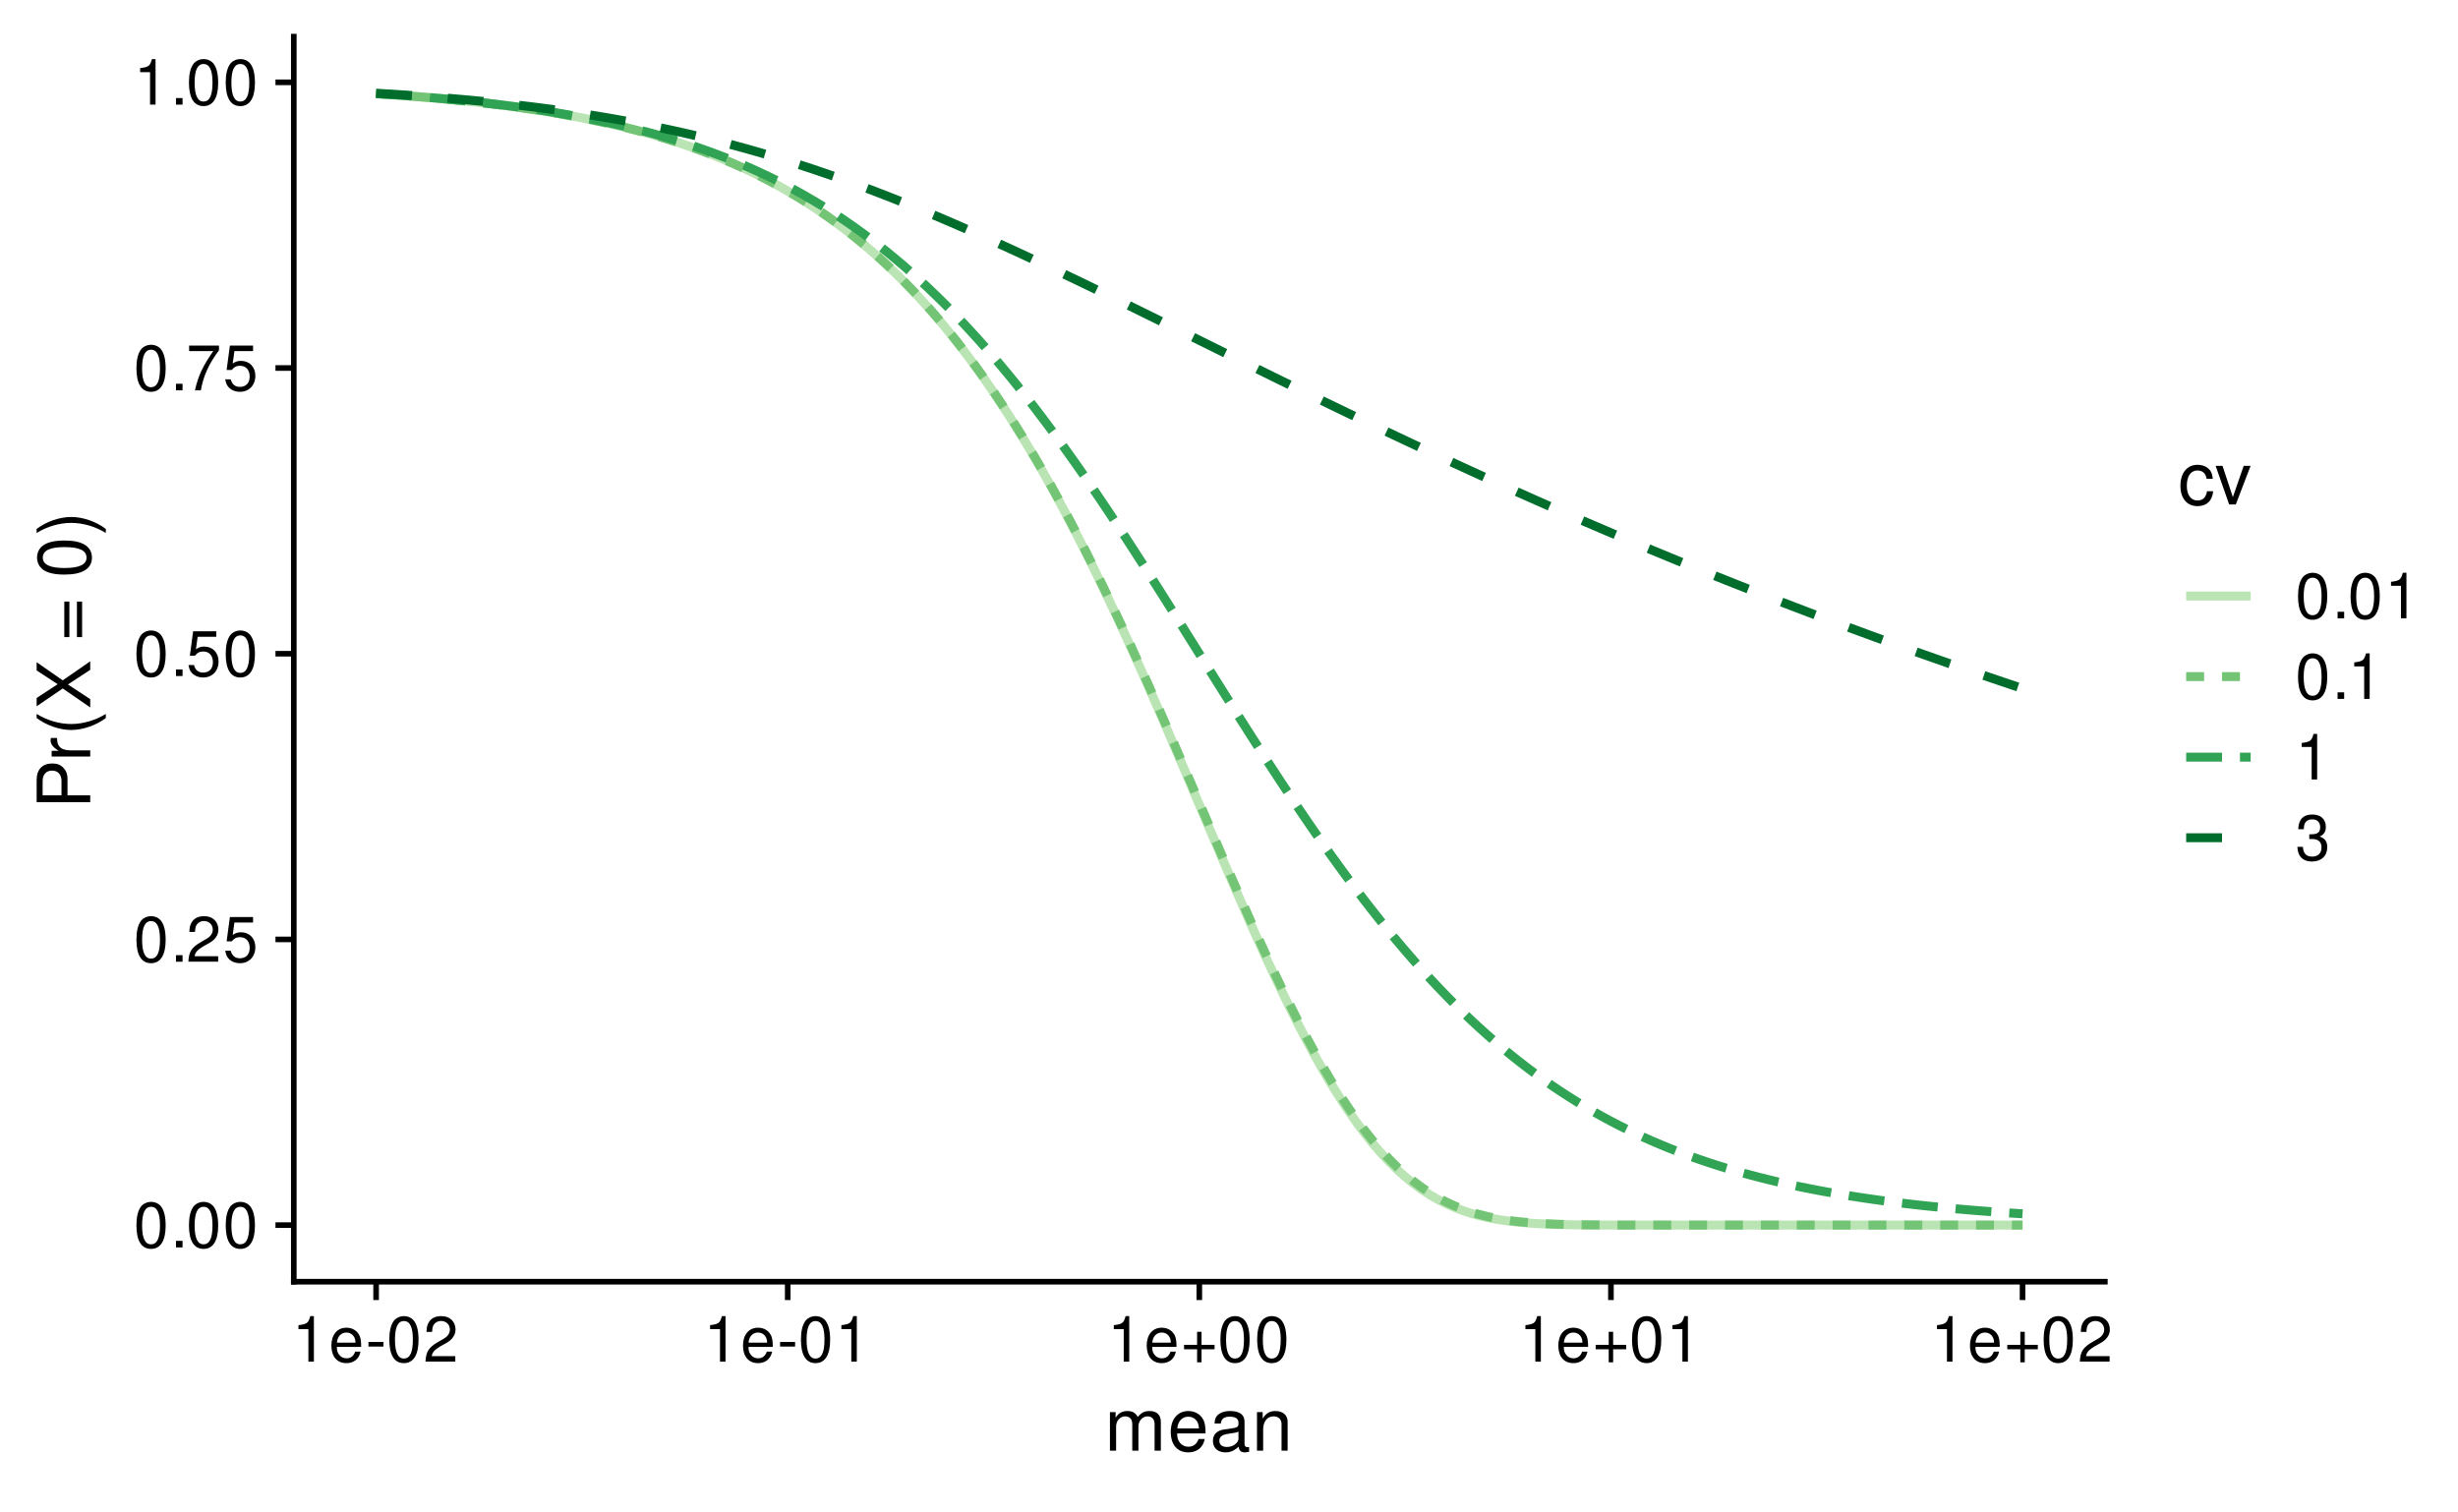 <?xml version="1.0" encoding="UTF-8"?>
<svg xmlns="http://www.w3.org/2000/svg" xmlns:xlink="http://www.w3.org/1999/xlink" width="468" height="288" viewBox="0 0 468 288">
<defs>
<g>
<g id="glyph-0-0">
</g>
<g id="glyph-0-1">
<path d="M 3.297 -8.672 C 2.516 -8.672 1.781 -8.312 1.344 -7.734 C 0.797 -6.953 0.516 -5.812 0.516 -4.203 C 0.516 -1.266 1.469 0.281 3.297 0.281 C 5.094 0.281 6.078 -1.266 6.078 -4.125 C 6.078 -5.812 5.812 -6.938 5.25 -7.734 C 4.812 -8.328 4.109 -8.672 3.297 -8.672 Z M 3.297 -7.734 C 4.438 -7.734 5 -6.578 5 -4.219 C 5 -1.75 4.453 -0.594 3.281 -0.594 C 2.156 -0.594 1.594 -1.797 1.594 -4.188 C 1.594 -6.578 2.156 -7.734 3.297 -7.734 Z M 3.297 -7.734 "/>
</g>
<g id="glyph-0-2">
<path d="M 2.297 -1.25 L 1.047 -1.25 L 1.047 0 L 2.297 0 Z M 2.297 -1.25 "/>
</g>
<g id="glyph-0-3">
<path d="M 6.078 -1.047 L 1.594 -1.047 C 1.703 -1.766 2.094 -2.219 3.125 -2.859 L 4.328 -3.531 C 5.516 -4.188 6.125 -5.078 6.125 -6.141 C 6.125 -6.859 5.844 -7.531 5.344 -8 C 4.844 -8.453 4.219 -8.672 3.406 -8.672 C 2.328 -8.672 1.531 -8.297 1.062 -7.547 C 0.75 -7.094 0.625 -6.547 0.594 -5.672 L 1.656 -5.672 C 1.688 -6.266 1.766 -6.609 1.906 -6.906 C 2.188 -7.422 2.734 -7.75 3.375 -7.75 C 4.328 -7.75 5.047 -7.062 5.047 -6.125 C 5.047 -5.422 4.656 -4.828 3.906 -4.391 L 2.797 -3.75 C 1.016 -2.719 0.5 -1.906 0.406 -0.016 L 6.078 -0.016 Z M 6.078 -1.047 "/>
</g>
<g id="glyph-0-4">
<path d="M 5.719 -8.516 L 1.312 -8.516 L 0.688 -3.875 L 1.656 -3.875 C 2.141 -4.469 2.562 -4.672 3.234 -4.672 C 4.375 -4.672 5.078 -3.891 5.078 -2.625 C 5.078 -1.406 4.375 -0.656 3.219 -0.656 C 2.297 -0.656 1.734 -1.125 1.469 -2.094 L 0.422 -2.094 C 0.562 -1.391 0.688 -1.062 0.938 -0.75 C 1.422 -0.094 2.281 0.281 3.234 0.281 C 4.953 0.281 6.156 -0.969 6.156 -2.766 C 6.156 -4.453 5.047 -5.609 3.406 -5.609 C 2.812 -5.609 2.328 -5.453 1.844 -5.094 L 2.172 -7.469 L 5.719 -7.469 Z M 5.719 -8.516 "/>
</g>
<g id="glyph-0-5">
<path d="M 6.234 -8.516 L 0.547 -8.516 L 0.547 -7.469 L 5.141 -7.469 C 3.125 -4.578 2.297 -2.797 1.656 0 L 2.781 0 C 3.25 -2.719 4.312 -5.062 6.234 -7.625 Z M 6.234 -8.516 "/>
</g>
<g id="glyph-0-6">
<path d="M 3.109 -6.188 L 3.109 0 L 4.156 0 L 4.156 -8.672 L 3.469 -8.672 C 3.094 -7.344 2.859 -7.156 1.219 -6.953 L 1.219 -6.188 Z M 3.109 -6.188 "/>
</g>
<g id="glyph-0-7">
<path d="M 6.156 -2.812 C 6.156 -3.766 6.078 -4.344 5.906 -4.812 C 5.5 -5.844 4.531 -6.469 3.359 -6.469 C 1.609 -6.469 0.484 -5.141 0.484 -3.062 C 0.484 -0.984 1.562 0.281 3.344 0.281 C 4.781 0.281 5.766 -0.547 6.031 -1.906 L 5.016 -1.906 C 4.734 -1.078 4.172 -0.641 3.375 -0.641 C 2.734 -0.641 2.203 -0.938 1.859 -1.469 C 1.625 -1.828 1.531 -2.188 1.531 -2.812 Z M 1.547 -3.625 C 1.625 -4.781 2.344 -5.547 3.344 -5.547 C 4.375 -5.547 5.078 -4.75 5.078 -3.625 Z M 1.547 -3.625 "/>
</g>
<g id="glyph-0-8">
<path d="M 3.406 -3.75 L 0.547 -3.75 L 0.547 -2.875 L 3.406 -2.875 Z M 3.406 -3.75 "/>
</g>
<g id="glyph-0-9">
<path d="M 6.406 -3.203 L 3.922 -3.203 L 3.922 -5.688 L 3.078 -5.688 L 3.078 -3.203 L 0.594 -3.203 L 0.594 -2.359 L 3.078 -2.359 L 3.078 0.125 L 3.922 0.125 L 3.922 -2.359 L 6.406 -2.359 Z M 6.406 -3.203 "/>
</g>
<g id="glyph-0-10">
<path d="M 2.656 -4 L 3.234 -4 C 4.375 -4 4.984 -3.453 4.984 -2.406 C 4.984 -1.312 4.328 -0.656 3.234 -0.656 C 2.078 -0.656 1.516 -1.25 1.438 -2.516 L 0.391 -2.516 C 0.438 -1.828 0.547 -1.375 0.75 -0.984 C 1.203 -0.141 2.031 0.281 3.188 0.281 C 4.938 0.281 6.078 -0.781 6.078 -2.422 C 6.078 -3.531 5.656 -4.125 4.625 -4.484 C 5.422 -4.812 5.812 -5.406 5.812 -6.281 C 5.812 -7.781 4.844 -8.672 3.234 -8.672 C 1.516 -8.672 0.594 -7.719 0.562 -5.875 L 1.625 -5.875 C 1.625 -6.406 1.688 -6.703 1.812 -6.969 C 2.047 -7.469 2.578 -7.75 3.234 -7.75 C 4.172 -7.75 4.734 -7.188 4.734 -6.25 C 4.734 -5.641 4.531 -5.266 4.062 -5.062 C 3.766 -4.938 3.391 -4.891 2.656 -4.891 Z M 2.656 -4 "/>
</g>
<g id="glyph-1-0">
</g>
<g id="glyph-1-1">
<path d="M 0.984 -7.344 L 0.984 0 L 2.156 0 L 2.156 -4.609 C 2.156 -5.672 2.922 -6.531 3.875 -6.531 C 4.75 -6.531 5.234 -5.984 5.234 -5.047 L 5.234 0 L 6.406 0 L 6.406 -4.609 C 6.406 -5.672 7.188 -6.531 8.141 -6.531 C 8.984 -6.531 9.484 -5.984 9.484 -5.047 L 9.484 0 L 10.672 0 L 10.672 -5.5 C 10.672 -6.812 9.906 -7.547 8.547 -7.547 C 7.562 -7.547 6.969 -7.25 6.281 -6.422 C 5.859 -7.203 5.266 -7.547 4.312 -7.547 C 3.328 -7.547 2.672 -7.188 2.062 -6.297 L 2.062 -7.344 Z M 0.984 -7.344 "/>
</g>
<g id="glyph-1-2">
<path d="M 7.188 -3.281 C 7.188 -4.391 7.094 -5.062 6.891 -5.609 C 6.406 -6.812 5.297 -7.547 3.922 -7.547 C 1.875 -7.547 0.562 -5.984 0.562 -3.562 C 0.562 -1.141 1.812 0.328 3.891 0.328 C 5.578 0.328 6.734 -0.625 7.031 -2.219 L 5.859 -2.219 C 5.531 -1.266 4.875 -0.75 3.938 -0.75 C 3.188 -0.75 2.562 -1.094 2.172 -1.703 C 1.891 -2.125 1.797 -2.547 1.781 -3.281 Z M 1.812 -4.234 C 1.906 -5.594 2.734 -6.469 3.906 -6.469 C 5.094 -6.469 5.922 -5.547 5.922 -4.234 Z M 1.812 -4.234 "/>
</g>
<g id="glyph-1-3">
<path d="M 7.484 -0.688 C 7.359 -0.656 7.312 -0.656 7.234 -0.656 C 6.828 -0.656 6.609 -0.875 6.609 -1.234 L 6.609 -5.547 C 6.609 -6.844 5.656 -7.547 3.844 -7.547 C 2.766 -7.547 1.922 -7.234 1.406 -6.688 C 1.078 -6.312 0.938 -5.891 0.906 -5.172 L 2.094 -5.172 C 2.188 -6.062 2.719 -6.469 3.812 -6.469 C 4.875 -6.469 5.453 -6.078 5.453 -5.375 L 5.453 -5.062 C 5.438 -4.562 5.188 -4.375 4.234 -4.25 C 2.578 -4.047 2.328 -3.984 1.875 -3.812 C 1.016 -3.438 0.594 -2.797 0.594 -1.844 C 0.594 -0.516 1.516 0.328 3 0.328 C 3.922 0.328 4.656 0 5.484 -0.75 C 5.578 0 5.938 0.328 6.688 0.328 C 6.938 0.328 7.094 0.297 7.484 0.203 Z M 5.453 -2.312 C 5.453 -1.922 5.328 -1.688 4.984 -1.359 C 4.516 -0.922 3.938 -0.703 3.25 -0.703 C 2.344 -0.703 1.812 -1.141 1.812 -1.875 C 1.812 -2.641 2.312 -3.031 3.562 -3.219 C 4.812 -3.391 5.047 -3.438 5.453 -3.625 Z M 5.453 -2.312 "/>
</g>
<g id="glyph-1-4">
<path d="M 0.984 -7.344 L 0.984 0 L 2.156 0 L 2.156 -4.047 C 2.156 -5.547 2.938 -6.531 4.141 -6.531 C 5.062 -6.531 5.656 -5.969 5.656 -5.078 L 5.656 0 L 6.812 0 L 6.812 -5.547 C 6.812 -6.766 5.906 -7.547 4.5 -7.547 C 3.406 -7.547 2.703 -7.125 2.062 -6.109 L 2.062 -7.344 Z M 0.984 -7.344 "/>
</g>
<g id="glyph-1-5">
<path d="M 6.594 -4.875 C 6.531 -5.594 6.391 -6.047 6.109 -6.453 C 5.594 -7.141 4.719 -7.547 3.703 -7.547 C 1.703 -7.547 0.438 -5.984 0.438 -3.547 C 0.438 -1.172 1.688 0.328 3.688 0.328 C 5.438 0.328 6.531 -0.734 6.672 -2.516 L 5.5 -2.516 C 5.312 -1.344 4.703 -0.75 3.703 -0.75 C 2.422 -0.75 1.656 -1.812 1.656 -3.547 C 1.656 -5.375 2.406 -6.469 3.688 -6.469 C 4.656 -6.469 5.281 -5.891 5.422 -4.875 Z M 6.594 -4.875 "/>
</g>
<g id="glyph-1-6">
<path d="M 3.984 0 L 6.797 -7.344 L 5.484 -7.344 L 3.422 -1.391 L 1.453 -7.344 L 0.141 -7.344 L 2.719 0 Z M 3.984 0 "/>
</g>
<g id="glyph-2-0">
</g>
<g id="glyph-2-1">
<path d="M -4.328 -2.578 L -4.328 -5.781 C -4.328 -6.578 -4.562 -7.203 -5.047 -7.75 C -5.609 -8.375 -6.266 -8.641 -7.203 -8.641 C -9.125 -8.641 -10.203 -7.5 -10.203 -5.484 L -10.203 -1.281 L 0 -1.281 L 0 -2.578 Z M -5.469 -2.578 L -9.062 -2.578 L -9.062 -5.297 C -9.062 -6.531 -8.391 -7.281 -7.266 -7.281 C -6.141 -7.281 -5.469 -6.531 -5.469 -5.297 Z M -5.469 -2.578 "/>
</g>
<g id="glyph-2-2">
<path d="M -7.344 -0.969 L 0 -0.969 L 0 -2.141 L -3.812 -2.141 C -5.578 -2.156 -6.359 -2.891 -6.312 -4.5 L -7.5 -4.5 C -7.531 -4.297 -7.547 -4.188 -7.547 -4.047 C -7.547 -3.297 -7.094 -2.719 -6 -2.047 L -7.344 -2.047 Z M -7.344 -0.969 "/>
</g>
<g id="glyph-2-3">
<path d="M -10.203 -3.297 C -8.375 -1.906 -5.828 -1.016 -3.625 -1.016 C -1.406 -1.016 1.141 -1.906 2.969 -3.297 L 2.969 -4.078 C 0.969 -2.844 -1.391 -2.156 -3.625 -2.156 C -5.859 -2.156 -8.219 -2.844 -10.203 -4.078 Z M -10.203 -3.297 "/>
</g>
<g id="glyph-2-4">
<path d="M -5.234 -5.469 L -10.203 -8.922 L -10.203 -7.359 L -6.203 -4.734 L -10.203 -2.109 L -10.203 -0.531 L -5.234 -3.922 L 0 -0.312 L 0 -1.891 L -4.25 -4.688 L 0 -7.469 L 0 -9.094 Z M -5.234 -5.469 "/>
</g>
<g id="glyph-2-5">
</g>
<g id="glyph-2-6">
<path d="M -4.938 -7.469 L -4.938 -0.703 L -3.969 -0.703 L -3.969 -7.469 Z M -2.531 -7.469 L -2.531 -0.703 L -1.547 -0.703 L -1.547 -7.469 Z M -2.531 -7.469 "/>
</g>
<g id="glyph-2-7">
<path d="M -10.125 -3.844 C -10.125 -2.922 -9.703 -2.094 -9.016 -1.562 C -8.125 -0.922 -6.781 -0.609 -4.906 -0.609 C -1.484 -0.609 0.328 -1.719 0.328 -3.844 C 0.328 -5.953 -1.484 -7.094 -4.812 -7.094 C -6.781 -7.094 -8.094 -6.797 -9.016 -6.125 C -9.719 -5.609 -10.125 -4.781 -10.125 -3.844 Z M -9.031 -3.844 C -9.031 -5.188 -7.672 -5.844 -4.922 -5.844 C -2.047 -5.844 -0.703 -5.188 -0.703 -3.828 C -0.703 -2.516 -2.094 -1.859 -4.891 -1.859 C -7.672 -1.859 -9.031 -2.516 -9.031 -3.844 Z M -9.031 -3.844 "/>
</g>
<g id="glyph-2-8">
<path d="M 2.969 -1.297 C 1.141 -2.703 -1.406 -3.578 -3.609 -3.578 C -5.828 -3.578 -8.375 -2.703 -10.203 -1.297 L -10.203 -0.531 C -8.203 -1.766 -5.859 -2.453 -3.609 -2.453 C -1.391 -2.453 0.984 -1.766 2.969 -0.531 Z M 2.969 -1.297 "/>
</g>
</g>
</defs>
<rect x="-46.8" y="-28.8" width="561.6" height="345.6" fill="rgb(100%, 100%, 100%)" fill-opacity="1"/>
<path fill="none" stroke-width="1.707" stroke-linecap="butt" stroke-linejoin="round" stroke="rgb(72.941%, 89.412%, 70.196%)" stroke-opacity="1" stroke-miterlimit="10" d="M 71.609 17.844 L 73.18 17.945 L 74.746 18.051 L 76.312 18.16 L 77.879 18.277 L 79.449 18.398 L 81.016 18.527 L 82.582 18.66 L 84.148 18.801 L 85.719 18.945 L 87.285 19.098 L 88.852 19.258 L 90.418 19.426 L 91.988 19.602 L 93.555 19.785 L 95.121 19.977 L 96.688 20.176 L 98.258 20.387 L 99.824 20.605 L 101.391 20.836 L 102.957 21.074 L 104.527 21.324 L 106.094 21.59 L 107.66 21.863 L 109.227 22.148 L 110.797 22.449 L 112.363 22.766 L 113.93 23.094 L 115.496 23.438 L 117.066 23.793 L 118.633 24.172 L 120.199 24.562 L 121.766 24.973 L 123.336 25.398 L 124.902 25.848 L 126.469 26.312 L 128.035 26.801 L 129.605 27.312 L 131.172 27.844 L 132.738 28.402 L 134.305 28.984 L 135.875 29.59 L 137.441 30.223 L 139.008 30.883 L 140.574 31.574 L 142.145 32.293 L 143.711 33.043 L 145.277 33.828 L 146.844 34.645 L 148.414 35.496 L 149.98 36.387 L 151.547 37.312 L 153.113 38.277 L 154.684 39.281 L 156.25 40.328 L 157.816 41.418 L 159.383 42.555 L 160.953 43.734 L 162.52 44.965 L 164.086 46.242 L 165.652 47.57 L 167.223 48.953 L 168.789 50.391 L 170.355 51.883 L 171.922 53.43 L 173.492 55.039 L 175.059 56.707 L 176.625 58.438 L 178.191 60.23 L 179.762 62.09 L 181.328 64.012 L 182.895 66.004 L 184.461 68.066 L 186.031 70.195 L 187.598 72.398 L 189.164 74.672 L 190.73 77.02 L 192.301 79.438 L 193.867 81.93 L 195.434 84.5 L 197 87.141 L 198.57 89.855 L 200.137 92.648 L 201.703 95.512 L 203.27 98.445 L 204.84 101.453 L 206.406 104.531 L 207.973 107.676 L 209.539 110.887 L 211.109 114.164 L 212.676 117.5 L 214.242 120.891 L 215.809 124.336 L 217.379 127.832 L 218.945 131.371 L 220.512 134.949 L 222.078 138.562 L 223.648 142.203 L 225.215 145.867 L 226.781 149.543 L 228.348 153.23 L 229.918 156.914 L 231.484 160.59 L 233.051 164.25 L 234.617 167.887 L 236.188 171.488 L 237.754 175.051 L 239.32 178.555 L 240.887 182.004 L 242.457 185.379 L 244.023 188.676 L 245.59 191.887 L 247.156 195 L 248.727 198.012 L 250.293 200.91 L 251.859 203.691 L 253.426 206.348 L 254.996 208.871 L 256.562 211.262 L 258.129 213.516 L 259.695 215.629 L 261.266 217.602 L 262.832 219.43 L 264.398 221.117 L 265.965 222.66 L 267.535 224.07 L 269.102 225.348 L 270.668 226.492 L 272.234 227.516 L 273.805 228.426 L 275.371 229.223 L 276.938 229.918 L 278.504 230.52 L 280.074 231.031 L 281.641 231.469 L 283.207 231.836 L 284.773 232.141 L 286.344 232.391 L 287.91 232.598 L 289.477 232.762 L 291.043 232.891 L 292.613 232.992 L 294.18 233.07 L 295.746 233.133 L 297.312 233.176 L 298.883 233.211 L 300.449 233.234 L 302.016 233.25 L 303.586 233.262 L 306.719 233.277 L 308.285 233.281 L 309.855 233.281 L 311.422 233.285 L 385.09 233.285 "/>
<path fill="none" stroke-width="1.707" stroke-linecap="butt" stroke-linejoin="round" stroke="rgb(45.49%, 76.863%, 46.275%)" stroke-opacity="1" stroke-dasharray="3.414 3.414" stroke-miterlimit="10" d="M 71.609 17.844 L 73.18 17.945 L 74.746 18.051 L 76.312 18.16 L 77.879 18.277 L 79.449 18.398 L 81.016 18.527 L 82.582 18.66 L 84.148 18.801 L 85.719 18.945 L 87.285 19.098 L 88.852 19.258 L 90.418 19.426 L 91.988 19.602 L 93.555 19.785 L 95.121 19.977 L 96.688 20.176 L 98.258 20.387 L 99.824 20.605 L 101.391 20.836 L 102.957 21.074 L 104.527 21.324 L 106.094 21.586 L 107.66 21.863 L 109.227 22.148 L 110.797 22.449 L 112.363 22.762 L 113.93 23.09 L 115.496 23.434 L 117.066 23.793 L 118.633 24.168 L 120.199 24.559 L 121.766 24.969 L 123.336 25.398 L 124.902 25.844 L 126.469 26.312 L 128.035 26.801 L 129.605 27.309 L 131.172 27.844 L 132.738 28.398 L 134.305 28.98 L 135.875 29.586 L 137.441 30.219 L 139.008 30.879 L 140.574 31.566 L 142.145 32.289 L 143.711 33.039 L 145.277 33.82 L 146.844 34.637 L 148.414 35.488 L 149.98 36.375 L 151.547 37.301 L 153.113 38.266 L 154.684 39.27 L 156.25 40.312 L 157.816 41.402 L 159.383 42.535 L 160.953 43.715 L 162.52 44.945 L 164.086 46.219 L 165.652 47.547 L 167.223 48.93 L 168.789 50.363 L 170.355 51.852 L 171.922 53.398 L 173.492 55.004 L 175.059 56.668 L 176.625 58.395 L 178.191 60.184 L 179.762 62.039 L 181.328 63.961 L 182.895 65.949 L 184.461 68.004 L 186.031 70.129 L 187.598 72.324 L 189.164 74.594 L 190.73 76.934 L 192.301 79.348 L 193.867 81.832 L 195.434 84.395 L 197 87.027 L 198.57 89.734 L 200.137 92.516 L 201.703 95.367 L 203.27 98.293 L 204.84 101.293 L 206.406 104.355 L 207.973 107.488 L 209.539 110.688 L 211.109 113.949 L 212.676 117.27 L 214.242 120.648 L 215.809 124.078 L 217.379 127.559 L 218.945 131.082 L 220.512 134.645 L 222.078 138.238 L 223.648 141.863 L 225.215 145.508 L 226.781 149.168 L 228.348 152.832 L 229.918 156.5 L 231.484 160.16 L 233.051 163.805 L 234.617 167.422 L 236.188 171.008 L 237.754 174.551 L 239.32 178.043 L 240.887 181.477 L 242.457 184.84 L 244.023 188.125 L 245.59 191.324 L 247.156 194.434 L 248.727 197.438 L 250.293 200.332 L 251.859 203.109 L 253.426 205.766 L 254.996 208.297 L 256.562 210.691 L 258.129 212.953 L 259.695 215.078 L 261.266 217.062 L 262.832 218.91 L 264.398 220.613 L 265.965 222.18 L 267.535 223.613 L 269.102 224.914 L 270.668 226.086 L 272.234 227.137 L 273.805 228.074 L 275.371 228.898 L 276.938 229.621 L 278.504 230.25 L 280.074 230.793 L 281.641 231.258 L 283.207 231.652 L 284.773 231.98 L 286.344 232.254 L 287.91 232.477 L 289.477 232.66 L 291.043 232.809 L 292.613 232.926 L 294.18 233.016 L 295.746 233.086 L 297.312 233.141 L 298.883 233.184 L 300.449 233.215 L 302.016 233.234 L 303.586 233.25 L 305.152 233.262 L 308.285 233.277 L 309.855 233.281 L 311.422 233.281 L 312.988 233.285 L 385.09 233.285 "/>
<path fill="none" stroke-width="1.707" stroke-linecap="butt" stroke-linejoin="round" stroke="rgb(19.216%, 63.922%, 32.941%)" stroke-opacity="1" stroke-dasharray="6.829 3.414" stroke-miterlimit="10" d="M 71.609 17.832 L 73.18 17.934 L 74.746 18.035 L 77.879 18.262 L 79.449 18.383 L 81.016 18.508 L 82.582 18.641 L 84.148 18.777 L 85.719 18.922 L 87.285 19.07 L 88.852 19.23 L 90.418 19.395 L 91.988 19.566 L 93.555 19.746 L 95.121 19.934 L 96.688 20.129 L 98.258 20.336 L 99.824 20.551 L 101.391 20.773 L 102.957 21.008 L 104.527 21.254 L 106.094 21.508 L 107.66 21.777 L 109.227 22.055 L 110.797 22.348 L 112.363 22.652 L 113.93 22.969 L 115.496 23.301 L 117.066 23.648 L 118.633 24.008 L 120.199 24.387 L 121.766 24.777 L 123.336 25.188 L 124.902 25.617 L 126.469 26.062 L 128.035 26.527 L 129.605 27.012 L 131.172 27.52 L 132.738 28.043 L 134.305 28.594 L 135.875 29.164 L 137.441 29.758 L 139.008 30.375 L 140.574 31.02 L 142.145 31.691 L 143.711 32.387 L 145.277 33.113 L 146.844 33.863 L 148.414 34.648 L 149.98 35.461 L 151.547 36.305 L 153.113 37.18 L 154.684 38.09 L 156.25 39.031 L 157.816 40.008 L 159.383 41.023 L 160.953 42.07 L 162.52 43.16 L 164.086 44.285 L 165.652 45.449 L 167.223 46.652 L 168.789 47.895 L 170.355 49.18 L 171.922 50.504 L 173.492 51.875 L 175.059 53.285 L 176.625 54.738 L 178.191 56.238 L 179.762 57.777 L 181.328 59.363 L 182.895 60.996 L 184.461 62.668 L 186.031 64.387 L 187.598 66.152 L 189.164 67.957 L 190.73 69.809 L 192.301 71.703 L 193.867 73.641 L 195.434 75.621 L 197 77.641 L 198.57 79.703 L 200.137 81.801 L 201.703 83.941 L 203.27 86.117 L 204.84 88.328 L 206.406 90.574 L 207.973 92.852 L 209.539 95.16 L 211.109 97.496 L 212.676 99.863 L 214.242 102.25 L 215.809 104.664 L 217.379 107.094 L 218.945 109.543 L 220.512 112.012 L 222.078 114.488 L 223.648 116.977 L 226.781 121.977 L 228.348 124.48 L 229.918 126.988 L 231.484 129.488 L 233.051 131.984 L 234.617 134.477 L 236.188 136.953 L 237.754 139.418 L 239.32 141.867 L 240.887 144.301 L 242.457 146.711 L 244.023 149.102 L 245.59 151.465 L 247.156 153.805 L 248.727 156.113 L 250.293 158.391 L 251.859 160.637 L 253.426 162.848 L 254.996 165.023 L 256.562 167.16 L 258.129 169.262 L 259.695 171.324 L 261.266 173.344 L 262.832 175.324 L 264.398 177.262 L 265.965 179.152 L 267.535 181.004 L 269.102 182.812 L 270.668 184.574 L 272.234 186.293 L 273.805 187.969 L 275.371 189.598 L 276.938 191.184 L 278.504 192.727 L 280.074 194.227 L 281.641 195.68 L 283.207 197.09 L 284.773 198.457 L 286.344 199.785 L 287.91 201.07 L 289.477 202.312 L 291.043 203.516 L 292.613 204.68 L 294.18 205.805 L 295.746 206.891 L 297.312 207.941 L 298.883 208.953 L 300.449 209.934 L 302.016 210.875 L 303.586 211.785 L 305.152 212.66 L 306.719 213.504 L 308.285 214.316 L 309.855 215.098 L 311.422 215.852 L 312.988 216.578 L 314.555 217.273 L 316.125 217.941 L 317.691 218.586 L 319.258 219.207 L 320.824 219.801 L 322.395 220.371 L 323.961 220.918 L 325.527 221.445 L 327.094 221.949 L 328.664 222.438 L 330.23 222.902 L 331.797 223.348 L 333.363 223.773 L 334.934 224.184 L 336.5 224.578 L 338.066 224.957 L 339.633 225.316 L 341.203 225.664 L 342.77 225.996 L 344.336 226.312 L 345.902 226.617 L 347.473 226.906 L 349.039 227.188 L 350.605 227.453 L 352.172 227.711 L 353.742 227.953 L 355.309 228.188 L 356.875 228.414 L 358.441 228.629 L 360.012 228.832 L 361.578 229.031 L 363.145 229.219 L 364.711 229.398 L 366.281 229.57 L 367.848 229.734 L 369.414 229.891 L 370.98 230.043 L 372.551 230.188 L 374.117 230.324 L 375.684 230.457 L 377.25 230.582 L 378.82 230.703 L 380.387 230.816 L 381.953 230.926 L 383.52 231.031 L 385.09 231.133 "/>
<path fill="none" stroke-width="1.707" stroke-linecap="butt" stroke-linejoin="round" stroke="rgb(0%, 42.745%, 17.255%)" stroke-opacity="1" stroke-dasharray="6.829 6.829" stroke-miterlimit="10" d="M 71.609 17.75 L 73.18 17.844 L 74.746 17.941 L 76.312 18.043 L 77.879 18.148 L 79.449 18.258 L 81.016 18.371 L 82.582 18.488 L 84.148 18.613 L 85.719 18.742 L 88.852 19.016 L 90.418 19.164 L 91.988 19.312 L 93.555 19.469 L 95.121 19.633 L 96.688 19.805 L 98.258 19.98 L 99.824 20.164 L 101.391 20.352 L 102.957 20.551 L 104.527 20.754 L 106.094 20.965 L 107.66 21.188 L 109.227 21.414 L 110.797 21.648 L 112.363 21.895 L 113.93 22.145 L 115.496 22.406 L 117.066 22.676 L 118.633 22.957 L 120.199 23.246 L 121.766 23.543 L 123.336 23.852 L 124.902 24.168 L 126.469 24.496 L 128.035 24.832 L 129.605 25.18 L 131.172 25.535 L 132.738 25.906 L 134.305 26.285 L 135.875 26.672 L 137.441 27.07 L 139.008 27.48 L 140.574 27.902 L 142.145 28.336 L 143.711 28.777 L 145.277 29.23 L 146.844 29.695 L 148.414 30.172 L 149.98 30.656 L 151.547 31.152 L 153.113 31.66 L 154.684 32.176 L 156.25 32.707 L 157.816 33.242 L 159.383 33.793 L 160.953 34.352 L 162.52 34.922 L 164.086 35.5 L 165.652 36.086 L 167.223 36.688 L 168.789 37.293 L 170.355 37.91 L 171.922 38.535 L 173.492 39.168 L 175.059 39.809 L 176.625 40.461 L 178.191 41.117 L 179.762 41.785 L 181.328 42.457 L 182.895 43.137 L 184.461 43.824 L 186.031 44.52 L 187.598 45.219 L 189.164 45.926 L 190.73 46.641 L 192.301 47.355 L 193.867 48.078 L 197 49.539 L 198.57 50.277 L 200.137 51.02 L 201.703 51.766 L 203.27 52.516 L 204.84 53.266 L 207.973 54.781 L 209.539 55.543 L 211.109 56.305 L 214.242 57.836 L 215.809 58.605 L 217.379 59.379 L 218.945 60.148 L 220.512 60.922 L 222.078 61.699 L 223.648 62.473 L 225.215 63.246 L 228.348 64.801 L 229.918 65.574 L 231.484 66.352 L 233.051 67.125 L 234.617 67.902 L 236.188 68.676 L 239.32 70.223 L 240.887 70.992 L 242.457 71.766 L 244.023 72.535 L 247.156 74.066 L 248.727 74.832 L 250.293 75.598 L 251.859 76.359 L 253.426 77.117 L 254.996 77.875 L 256.562 78.633 L 258.129 79.383 L 259.695 80.137 L 261.266 80.887 L 264.398 82.379 L 265.965 83.121 L 267.535 83.859 L 269.102 84.598 L 270.668 85.332 L 272.234 86.062 L 273.805 86.793 L 276.938 88.246 L 278.504 88.965 L 280.074 89.684 L 281.641 90.402 L 284.773 91.824 L 286.344 92.531 L 287.91 93.238 L 291.043 94.637 L 292.613 95.332 L 295.746 96.715 L 297.312 97.402 L 298.883 98.086 L 302.016 99.445 L 303.586 100.117 L 305.152 100.789 L 308.285 102.125 L 309.855 102.785 L 311.422 103.445 L 314.555 104.758 L 316.125 105.406 L 317.691 106.055 L 319.258 106.699 L 320.824 107.34 L 322.395 107.977 L 323.961 108.613 L 325.527 109.246 L 327.094 109.875 L 328.664 110.5 L 330.23 111.125 L 333.363 112.359 L 334.934 112.977 L 338.066 114.195 L 339.633 114.801 L 341.203 115.402 L 344.336 116.598 L 345.902 117.191 L 347.473 117.781 L 349.039 118.371 L 352.172 119.535 L 353.742 120.113 L 355.309 120.691 L 356.875 121.266 L 358.441 121.836 L 360.012 122.402 L 363.145 123.527 L 364.711 124.086 L 366.281 124.645 L 370.98 126.297 L 372.551 126.84 L 374.117 127.383 L 377.25 128.461 L 378.82 128.992 L 380.387 129.527 L 383.52 130.582 L 385.09 131.105 "/>
<path fill="none" stroke-width="1.067" stroke-linecap="square" stroke-linejoin="round" stroke="rgb(0%, 0%, 0%)" stroke-opacity="1" stroke-miterlimit="10" d="M 55.938 244.062 L 55.938 6.973 "/>
<g fill="rgb(0%, 0%, 0%)" fill-opacity="1">
<use xlink:href="#glyph-0-1" x="25.461" y="237.533"/>
<use xlink:href="#glyph-0-2" x="32.461" y="237.533"/>
<use xlink:href="#glyph-0-1" x="35.461" y="237.533"/>
<use xlink:href="#glyph-0-1" x="42.461" y="237.533"/>
</g>
<g fill="rgb(0%, 0%, 0%)" fill-opacity="1">
<use xlink:href="#glyph-0-1" x="25.461" y="183.131"/>
<use xlink:href="#glyph-0-2" x="32.461" y="183.131"/>
<use xlink:href="#glyph-0-3" x="35.461" y="183.131"/>
<use xlink:href="#glyph-0-4" x="42.461" y="183.131"/>
</g>
<g fill="rgb(0%, 0%, 0%)" fill-opacity="1">
<use xlink:href="#glyph-0-1" x="25.461" y="128.729"/>
<use xlink:href="#glyph-0-2" x="32.461" y="128.729"/>
<use xlink:href="#glyph-0-4" x="35.461" y="128.729"/>
<use xlink:href="#glyph-0-1" x="42.461" y="128.729"/>
</g>
<g fill="rgb(0%, 0%, 0%)" fill-opacity="1">
<use xlink:href="#glyph-0-1" x="25.461" y="74.326"/>
<use xlink:href="#glyph-0-2" x="32.461" y="74.326"/>
<use xlink:href="#glyph-0-5" x="35.461" y="74.326"/>
<use xlink:href="#glyph-0-4" x="42.461" y="74.326"/>
</g>
<g fill="rgb(0%, 0%, 0%)" fill-opacity="1">
<use xlink:href="#glyph-0-6" x="25.461" y="19.924"/>
<use xlink:href="#glyph-0-2" x="32.461" y="19.924"/>
<use xlink:href="#glyph-0-1" x="35.461" y="19.924"/>
<use xlink:href="#glyph-0-1" x="42.461" y="19.924"/>
</g>
<path fill="none" stroke-width="1.067" stroke-linecap="butt" stroke-linejoin="round" stroke="rgb(0%, 0%, 0%)" stroke-opacity="1" stroke-miterlimit="10" d="M 52.449 233.285 L 55.938 233.285 "/>
<path fill="none" stroke-width="1.067" stroke-linecap="butt" stroke-linejoin="round" stroke="rgb(0%, 0%, 0%)" stroke-opacity="1" stroke-miterlimit="10" d="M 52.449 178.883 L 55.938 178.883 "/>
<path fill="none" stroke-width="1.067" stroke-linecap="butt" stroke-linejoin="round" stroke="rgb(0%, 0%, 0%)" stroke-opacity="1" stroke-miterlimit="10" d="M 52.449 124.48 L 55.938 124.48 "/>
<path fill="none" stroke-width="1.067" stroke-linecap="butt" stroke-linejoin="round" stroke="rgb(0%, 0%, 0%)" stroke-opacity="1" stroke-miterlimit="10" d="M 52.449 70.078 L 55.938 70.078 "/>
<path fill="none" stroke-width="1.067" stroke-linecap="butt" stroke-linejoin="round" stroke="rgb(0%, 0%, 0%)" stroke-opacity="1" stroke-miterlimit="10" d="M 52.449 15.676 L 55.938 15.676 "/>
<path fill="none" stroke-width="1.067" stroke-linecap="square" stroke-linejoin="round" stroke="rgb(0%, 0%, 0%)" stroke-opacity="1" stroke-miterlimit="10" d="M 55.938 244.062 L 400.762 244.062 "/>
<path fill="none" stroke-width="1.067" stroke-linecap="butt" stroke-linejoin="round" stroke="rgb(0%, 0%, 0%)" stroke-opacity="1" stroke-miterlimit="10" d="M 71.609 247.551 L 71.609 244.062 "/>
<path fill="none" stroke-width="1.067" stroke-linecap="butt" stroke-linejoin="round" stroke="rgb(0%, 0%, 0%)" stroke-opacity="1" stroke-miterlimit="10" d="M 149.98 247.551 L 149.98 244.062 "/>
<path fill="none" stroke-width="1.067" stroke-linecap="butt" stroke-linejoin="round" stroke="rgb(0%, 0%, 0%)" stroke-opacity="1" stroke-miterlimit="10" d="M 228.348 247.551 L 228.348 244.062 "/>
<path fill="none" stroke-width="1.067" stroke-linecap="butt" stroke-linejoin="round" stroke="rgb(0%, 0%, 0%)" stroke-opacity="1" stroke-miterlimit="10" d="M 306.719 247.551 L 306.719 244.062 "/>
<path fill="none" stroke-width="1.067" stroke-linecap="butt" stroke-linejoin="round" stroke="rgb(0%, 0%, 0%)" stroke-opacity="1" stroke-miterlimit="10" d="M 385.09 247.551 L 385.09 244.062 "/>
<g fill="rgb(0%, 0%, 0%)" fill-opacity="1">
<use xlink:href="#glyph-0-6" x="55.609" y="259.287"/>
<use xlink:href="#glyph-0-7" x="62.609" y="259.287"/>
<use xlink:href="#glyph-0-8" x="69.609" y="259.287"/>
<use xlink:href="#glyph-0-1" x="73.609" y="259.287"/>
<use xlink:href="#glyph-0-3" x="80.609" y="259.287"/>
</g>
<g fill="rgb(0%, 0%, 0%)" fill-opacity="1">
<use xlink:href="#glyph-0-6" x="133.98" y="259.287"/>
<use xlink:href="#glyph-0-7" x="140.98" y="259.287"/>
<use xlink:href="#glyph-0-8" x="147.98" y="259.287"/>
<use xlink:href="#glyph-0-1" x="151.98" y="259.287"/>
<use xlink:href="#glyph-0-6" x="158.98" y="259.287"/>
</g>
<g fill="rgb(0%, 0%, 0%)" fill-opacity="1">
<use xlink:href="#glyph-0-6" x="210.848" y="259.287"/>
<use xlink:href="#glyph-0-7" x="217.848" y="259.287"/>
<use xlink:href="#glyph-0-9" x="224.848" y="259.287"/>
<use xlink:href="#glyph-0-1" x="231.848" y="259.287"/>
<use xlink:href="#glyph-0-1" x="238.848" y="259.287"/>
</g>
<g fill="rgb(0%, 0%, 0%)" fill-opacity="1">
<use xlink:href="#glyph-0-6" x="289.219" y="259.287"/>
<use xlink:href="#glyph-0-7" x="296.219" y="259.287"/>
<use xlink:href="#glyph-0-9" x="303.219" y="259.287"/>
<use xlink:href="#glyph-0-1" x="310.219" y="259.287"/>
<use xlink:href="#glyph-0-6" x="317.219" y="259.287"/>
</g>
<g fill="rgb(0%, 0%, 0%)" fill-opacity="1">
<use xlink:href="#glyph-0-6" x="367.59" y="259.287"/>
<use xlink:href="#glyph-0-7" x="374.59" y="259.287"/>
<use xlink:href="#glyph-0-9" x="381.59" y="259.287"/>
<use xlink:href="#glyph-0-1" x="388.59" y="259.287"/>
<use xlink:href="#glyph-0-3" x="395.59" y="259.287"/>
</g>
<g fill="rgb(0%, 0%, 0%)" fill-opacity="1">
<use xlink:href="#glyph-1-1" x="210.348" y="276.233"/>
<use xlink:href="#glyph-1-2" x="222.348" y="276.233"/>
<use xlink:href="#glyph-1-3" x="230.348" y="276.233"/>
<use xlink:href="#glyph-1-4" x="238.348" y="276.233"/>
</g>
<g fill="rgb(0%, 0%, 0%)" fill-opacity="1">
<use xlink:href="#glyph-2-1" x="17.179" y="154.02"/>
<use xlink:href="#glyph-2-2" x="17.179" y="145.02"/>
<use xlink:href="#glyph-2-3" x="17.179" y="140.02"/>
<use xlink:href="#glyph-2-4" x="17.179" y="135.02"/>
<use xlink:href="#glyph-2-5" x="17.179" y="126.02"/>
<use xlink:href="#glyph-2-6" x="17.179" y="122.02"/>
<use xlink:href="#glyph-2-5" x="17.179" y="114.02"/>
<use xlink:href="#glyph-2-7" x="17.179" y="110.02"/>
<use xlink:href="#glyph-2-8" x="17.179" y="102.02"/>
</g>
<g fill="rgb(0%, 0%, 0%)" fill-opacity="1">
<use xlink:href="#glyph-1-5" x="414.711" y="96.054"/>
<use xlink:href="#glyph-1-6" x="421.711" y="96.054"/>
</g>
<path fill="none" stroke-width="1.707" stroke-linecap="butt" stroke-linejoin="round" stroke="rgb(72.941%, 89.412%, 70.196%)" stroke-opacity="1" stroke-miterlimit="10" d="M 416.242 113.492 L 428.52 113.492 "/>
<path fill="none" stroke-width="1.707" stroke-linecap="butt" stroke-linejoin="round" stroke="rgb(45.49%, 76.863%, 46.275%)" stroke-opacity="1" stroke-dasharray="3.414 3.414" stroke-miterlimit="10" d="M 416.242 128.836 L 428.52 128.836 "/>
<path fill="none" stroke-width="1.707" stroke-linecap="butt" stroke-linejoin="round" stroke="rgb(19.216%, 63.922%, 32.941%)" stroke-opacity="1" stroke-dasharray="6.829 3.414" stroke-miterlimit="10" d="M 416.242 144.176 L 428.52 144.176 "/>
<path fill="none" stroke-width="1.707" stroke-linecap="butt" stroke-linejoin="round" stroke="rgb(0%, 42.745%, 17.255%)" stroke-opacity="1" stroke-dasharray="6.829 6.829" stroke-miterlimit="10" d="M 416.242 159.52 L 428.52 159.52 "/>
<g fill="rgb(0%, 0%, 0%)" fill-opacity="1">
<use xlink:href="#glyph-0-1" x="437.027" y="117.74"/>
<use xlink:href="#glyph-0-2" x="444.027" y="117.74"/>
<use xlink:href="#glyph-0-1" x="447.027" y="117.74"/>
<use xlink:href="#glyph-0-6" x="454.027" y="117.74"/>
</g>
<g fill="rgb(0%, 0%, 0%)" fill-opacity="1">
<use xlink:href="#glyph-0-1" x="437.027" y="133.084"/>
<use xlink:href="#glyph-0-2" x="444.027" y="133.084"/>
<use xlink:href="#glyph-0-6" x="447.027" y="133.084"/>
</g>
<g fill="rgb(0%, 0%, 0%)" fill-opacity="1">
<use xlink:href="#glyph-0-6" x="437.027" y="148.424"/>
</g>
<g fill="rgb(0%, 0%, 0%)" fill-opacity="1">
<use xlink:href="#glyph-0-10" x="437.027" y="163.768"/>
</g>
</svg>

